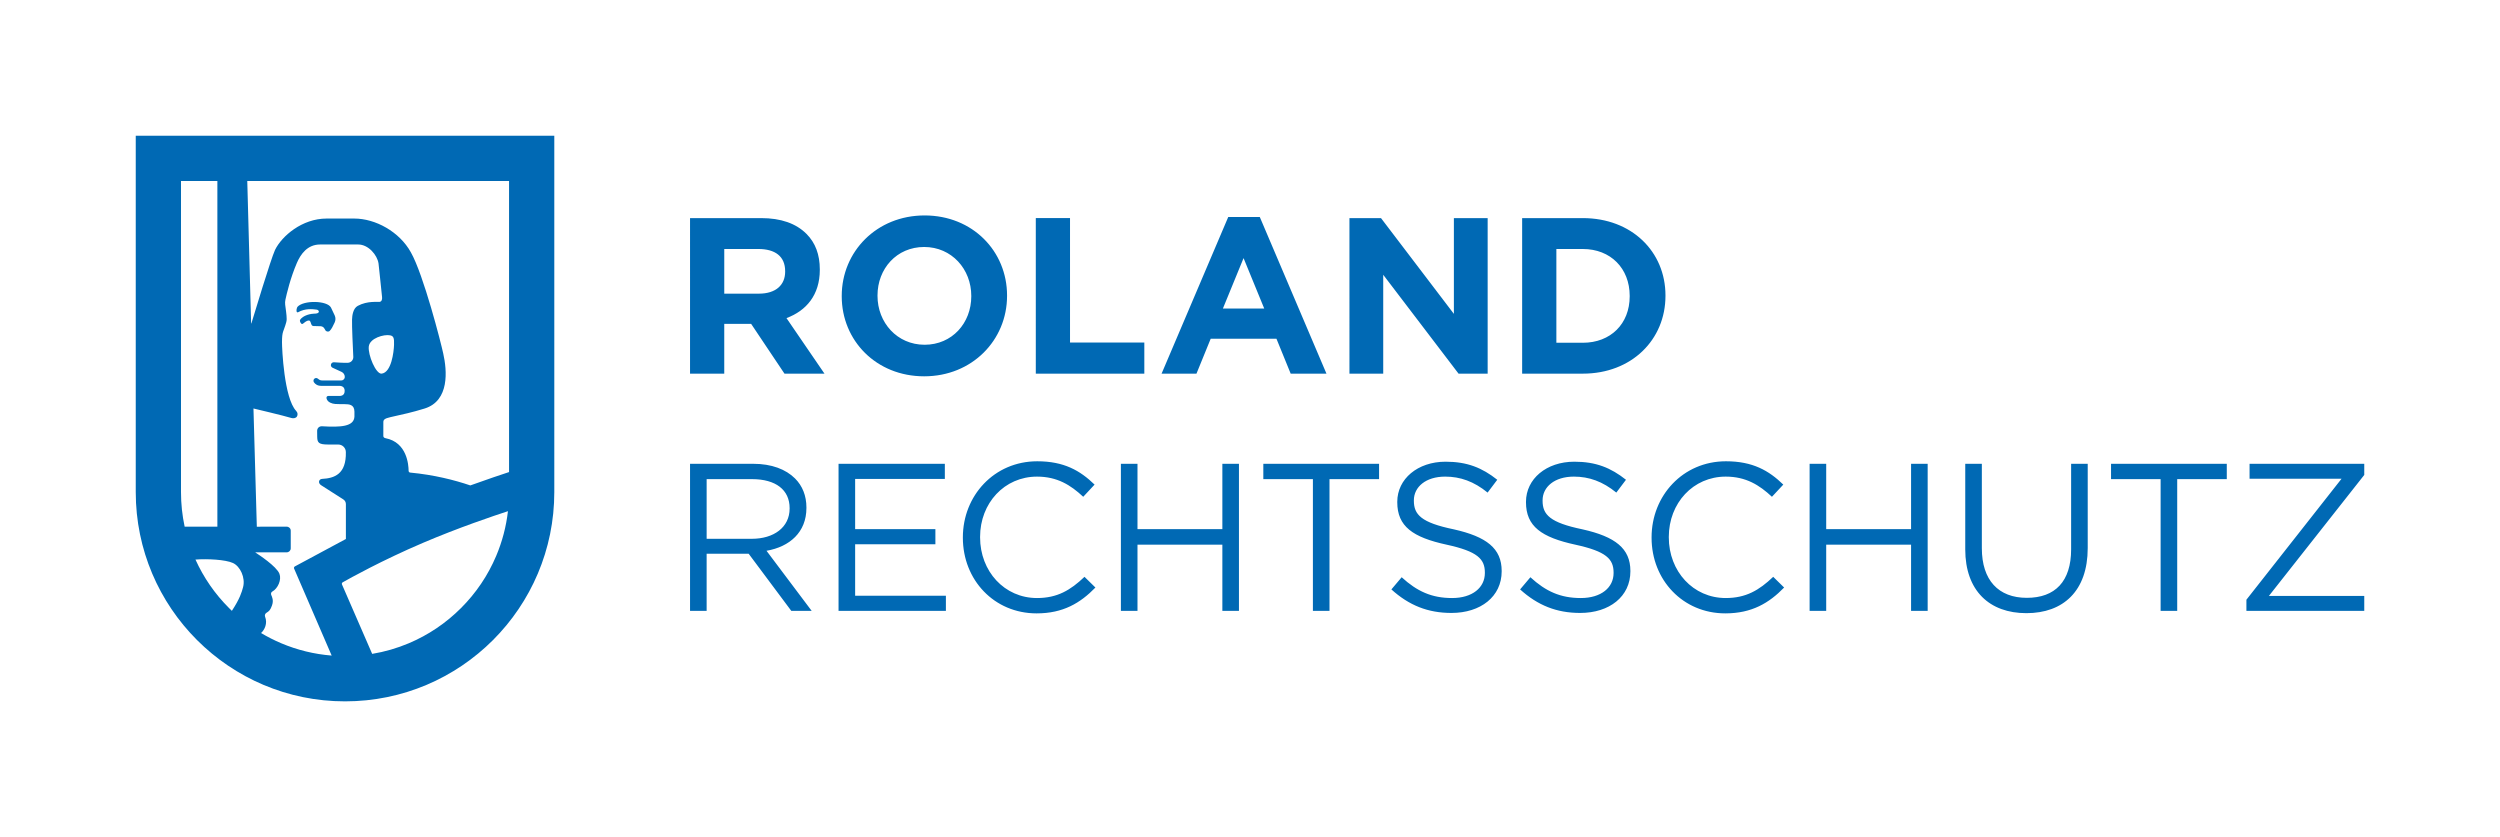 <?xml version="1.0" encoding="UTF-8"?>
<svg xmlns="http://www.w3.org/2000/svg" id="RR_Logo_Blau_RGB" viewBox="0 0 4420 1480">
  <defs>
    <style>.cls-1{fill:#0069b4;}</style>
  </defs>
  <g id="RR_Logo_Blau_RGB-2">
    <path class="cls-1" d="M1220,385.61h125.71c34.96,0,61.68,9.43,80.14,27.89,15.71,15.71,23.57,36.54,23.57,62.86v.79c0,44.39-23.96,72.29-58.93,85.25l67.18,98.21h-70.71l-58.93-88h-47.54v88h-60.5V385.61Zm121.79,133.57c29.86,0,46.36-15.32,46.36-38.89v-.79c0-26.32-17.68-39.29-47.54-39.29h-60.11v78.96h61.29Zm146.39,4.71v-.79c0-78.18,61.68-142.21,146.54-142.21s145.75,63.25,145.75,141.43v.79c0,78.18-61.68,142.21-146.54,142.21s-145.75-63.25-145.75-141.43Zm229.04,0v-.79c0-47.14-34.57-86.43-83.29-86.43s-82.5,38.5-82.5,85.64v.79c0,47.14,34.57,86.43,83.29,86.43s82.5-38.5,82.5-85.64Zm114.07-138.29h60.5v220h131.37v55h-191.87V385.61Zm340.22-1.96h55.79l117.86,276.96h-63.25l-25.14-61.68h-116.29l-25.14,61.68h-61.68l117.86-276.96Zm63.64,161.86l-36.54-89.18-36.54,89.18h73.07Zm150.66-159.89h55.79l128.86,169.32v-169.32h59.71v275h-51.46l-133.18-174.82v174.82h-59.71V385.61Zm305.34,0h107.25c86.43,0,146.14,59.32,146.14,136.71v.79c0,77.39-59.71,137.5-146.14,137.5h-107.25V385.61Zm60.5,54.61v165.79h46.75c49.11,0,82.89-33.39,82.89-82.11v-.79c0-48.71-33.79-82.89-82.89-82.89h-46.75Z"></path>
    <path class="cls-1" d="M1355.19,973.77c40.85-7.06,70.57-32.69,70.57-75.77v-.74c0-20.8-7.06-38.26-20.06-51.26-16.34-16.34-41.6-26-73.91-26h-111.79v260h29.34v-101.03h74.28l75.39,101.03h36.03l-79.85-106.23Zm-105.85-21.17v-105.49h80.22c41.97,0,66.48,18.94,66.48,51.26v.74c0,33.43-28.23,53.49-66.85,53.49h-79.85Zm233.2-132.6h187.93v26.74h-158.59v88.77h141.88v26.74h-141.88v91h160.45v26.74h-189.79v-260Zm219.8,130.74v-.74c0-73.54,55.34-134.46,131.48-134.46,47.17,0,75.77,16.34,101.39,41.23l-20.06,21.54c-22.28-20.8-46.05-35.66-81.71-35.66-57.57,0-100.65,46.8-100.65,106.6v.74c0,60.17,43.08,107.34,100.65,107.34,35.65,0,59.05-13.74,83.94-37.51l19.31,18.94c-26.74,27.49-57.2,45.69-103.99,45.69-75.02,0-130.36-59.06-130.36-133.71Zm279.4-130.74h29.34v115.51h150.05v-115.51h29.34v260h-29.34v-117h-150.05v117h-29.34v-260Zm339.46,27.11h-87.65v-27.11h204.64v27.11h-87.65v232.89h-29.34v-232.89Zm138.76,195l18.2-21.54c27.11,24.89,53.11,36.77,89.14,36.77s57.94-18.57,57.94-44.2v-.74c0-24.14-13-37.51-67.59-49.4-59.8-13-87.28-32.31-87.28-75.03v-.74c0-40.49,36.03-70.94,85.42-70.94,38.25,0,64.62,10.77,91.36,31.94l-17.08,22.66c-24.14-19.69-48.28-28.23-75.02-28.23-34.17,0-55.34,18.2-55.34,41.97v.74c0,24.51,13,38.63,70.57,50.51,57.94,13,84.68,33.8,84.68,73.54v.74c0,44.57-37.14,73.54-88.77,73.54-41.6,0-75.02-13.37-106.22-41.6Zm227.57,0l18.2-21.54c27.11,24.89,53.11,36.77,89.14,36.77s57.94-18.57,57.94-44.2v-.74c0-24.14-13-37.51-67.59-49.4-59.8-13-87.28-32.31-87.28-75.03v-.74c0-40.49,36.03-70.94,85.42-70.94,38.25,0,64.62,10.77,91.36,31.94l-17.08,22.66c-24.14-19.69-48.28-28.23-75.02-28.23-34.17,0-55.34,18.2-55.34,41.97v.74c0,24.51,13,38.63,70.57,50.51,57.94,13,84.68,33.8,84.68,73.54v.74c0,44.57-37.14,73.54-88.77,73.54-41.6,0-75.02-13.37-106.22-41.6Zm232.46-91.37v-.74c0-73.54,55.34-134.46,131.48-134.46,47.17,0,75.77,16.34,101.39,41.23l-20.06,21.54c-22.28-20.8-46.05-35.66-81.71-35.66-57.57,0-100.65,46.8-100.65,106.6v.74c0,60.17,43.08,107.34,100.65,107.34,35.65,0,59.05-13.74,83.94-37.51l19.31,18.94c-26.74,27.49-57.2,45.69-103.99,45.69-75.02,0-130.36-59.06-130.36-133.71Zm279.4-130.74h29.34v115.51h150.05v-115.51h29.34v260h-29.34v-117h-150.05v117h-29.34v-260Zm275.17,151.17v-151.17h29.34v149.31c0,56.46,29.34,87.66,79.48,87.66s78.37-28.97,78.37-85.8v-151.17h29.34v148.94c0,76.14-43.45,115.14-108.45,115.14s-108.08-39.37-108.08-112.91Zm345.4-124.06h-87.65v-27.11h204.64v27.11h-87.65v232.89h-29.34v-232.89Zm151.68,213.2l168.25-213.94h-162.67v-26.37h202.79v19.69l-168.62,213.94h168.62v26.37h-208.36v-19.69Z"></path>
    <path class="cls-1" d="M240,240V870c0,204.35,165.65,370,370,370s370-165.65,370-370V240H240ZM900,834.61c-13.59,4.41-38.04,12.66-68.48,23.61-28.16-9.57-64.2-18.71-106.35-22.72-1.55-.15-2.73-1.42-2.74-2.97-.05-10.79-2.85-50.47-40.89-57.83-2.06-.4-3.81-1.7-3.81-3.79l.03-24.54c0-4.08,1.9-6.45,12.4-8.82,22.51-5.08,38.08-8.31,60.52-15.27,44.48-13.81,39.69-67.59,32.97-97.3-3.73-17.83-34.89-139.62-57.29-178.98-20.16-36.4-62.68-59.61-100.02-59.61h-48.92c-43.31,0-79.22,31.01-91.17,55.52-7.37,15.99-37.71,116.35-41.77,129.81-.08,.27-.48,.21-.49-.07l-6.8-251.63h462.82V834.61Zm-225.15-174.03c-10.24,1.38-24.62-33.39-22.83-48.08,1.79-14.69,26.81-21.79,37.58-19.66,6.2,1.23,7.5,4.53,7.06,17-.45,12.47-4.53,48.4-21.81,50.74ZM320,320h64.32V931.19h-57.86c-4.28-19.95-6.46-40.4-6.46-61.19V320Zm25.58,669.31c20.99-1.63,53.14,.03,66.37,6.11,12.75,5.87,22.29,26.05,17.77,42.83-2.37,8.8-5.5,19.9-19.76,41.71-1.69-1.61-3.37-3.25-5.02-4.91-24.99-24.99-44.93-53.81-59.36-85.75Zm115.97,129.89c6.2-5.62,11.83-16.95,7.09-28.94-.91-2.31,.04-5.3,2.15-6.63,5.42-3.42,6.97-4.85,10.03-13.03,3.42-9.16,.05-15.54-1.26-18.68-.88-2.12-.34-4.8,1.68-5.91,10.28-5.65,16.83-21.19,12.82-31.54-5.16-13.33-37.14-34.16-42.37-37.5-.21-.14-.12-.46,.14-.46,6.24,0,44.53,0,55.14,0,3.9,0,7.06-3.16,7.06-7.04v-31.27c0-3.89-3.17-7.04-7.08-7.04l-52.89,.05-5.94-209.01s53.61,12.67,66.97,16.78c3.69,1.13,8.01,.29,9.78-2.45,1.81-2.81,1.88-6.7-1.26-10.02-21.44-22.7-25.04-110.47-25.04-121.1,0-20.71,2.65-18.02,7.49-35.59,.51-1.85,.78-3.75,.79-5.67,.04-7.53-1.83-18.38-2.65-25.44-.34-2.95-.21-5.93,.42-8.83,2.3-10.71,8.91-38.68,20.23-64.94,6.72-15.6,18.67-32.68,41.07-32.68h67.45c17.92,0,33.6,18.57,35.84,33.42,1.1,8.2,4.46,43.42,6.25,59.38,.4,3.57-.21,7.83-4.16,8.66-2.91,.6-21.44-2.35-38.79,7.06-8.23,4.46-9.88,16.77-10.1,24.15-.37,12.34,1.47,49.73,2.22,65.97,.25,5.34-3.72,9.95-9.06,10.48-5.64,.57-25.26-.88-25.26-.88-.02,0-.04,.01-.06,.02-.06,0-.11-.02-.17-.02-2.81,0-5.08,2.26-5.08,5.05,0,1.9,1.07,3.54,2.63,4.4,.11,.07,.22,.14,.34,.2l16.08,7.42s.02,.02,.03,.03c3.26,1.57,5.52,4.89,5.52,8.74,0,.04,0,.08,0,.12h-.02c0,.06,0,.11,0,.17,0,0,0,.01,0,.02,0,.13-.01,.27-.03,.43,0,.03,0,.06-.01,.09-.01,.09-.03,.19-.04,.29-.23,1.39-.92,2.62-1.92,3.53-.46,.43-1.01,.81-1.67,1.09-.05,.02-.11,.05-.16,.07-.1,.04-.21,.08-.32,.12-.16,.06-.33,.1-.5,.15-.04,0-.07,.02-.11,.03-.45,.11-.93,.17-1.41,.17,0,0-.01,0-.02,0-.08,0-.15,.01-.24,.01h-33.53c-2.42,0-4.55-.46-7.26-2.91,0,0,0,0-.01,0-1.02-.98-2.46-1.52-4.03-1.3-1.88,.26-3.46,1.67-3.96,3.49-.38,1.38-.11,2.65,.52,3.69,.01,.04,.02,.07,.02,.08,.03,.04,.06,.09,.09,.13,.02,.03,.04,.06,.06,.09,2.22,3.27,6.21,6.29,12.83,6.29,3.79,0,32.64,0,32.64,0,1.18,.09,8.82,.25,8.87,8.73,.05,9.12-7.15,9.24-10.87,9.16h-18.28c-2.19-.01-3.43,2.07-2.95,4.19,.72,3.15,2.96,6,6.57,7.64,6.32,2.88,8.78,2.44,25.59,2.66,7.43,.1,17.01,.38,17.2,13.11v8.98c-.93,17.55-24.04,18.99-57.13,17.01-5.43-.32-8.97,3.6-8.8,8.43l.12,10.48c.17,10.39,3.07,13.29,19.19,13.35h17.94c7.46,0,13.5,6.01,13.5,13.43,.91,39.11-20.5,46.23-41.91,47.33-6.12,.31-8.01,7.57-1.35,11.5l38.81,24.82c2.81,1.79,4.5,4.88,4.5,8.2v61.76c-32.58,17.59-79.88,42.99-90.2,48.47-1.39,.74-1.97,2.41-1.35,3.85l66.43,153.79c-30.83-2.46-60.76-9.76-89.24-21.8-12.33-5.21-24.2-11.25-35.59-18.05Zm353.51-44.14c-26.66,26.66-57.68,47.58-92.2,62.18-20.91,8.84-42.6,15.11-64.86,18.81l-53.38-122.72c-.61-1.41-.06-3.05,1.28-3.81,11.99-6.82,68.77-38.53,141.79-69.72,62.69-26.78,126.11-48.16,150.36-56.04-3.14,27.26-10.09,53.75-20.81,79.1-14.6,34.52-35.52,65.55-62.18,92.2Zm-289.73-523.04c-2.45-1.63-.39-8.41,.58-9.5,10.79-12.18,52.86-11.32,59.29,1.3,1.15,2.51,3.89,8.03,6.56,13.88,1.81,3.97,1.76,8.55-.11,12.5-2.95,6.23-5.38,11.49-8.62,14.69-2.01,2.24-6.11,1.65-7.76-1.03-1.65-3.02-3.1-6.55-8.25-7.09-3.4-.22-8.03-.26-12.78-.35-1.33-.03-2.59-.71-3.26-1.86-1.96-3.38-1.56-7.76-4.95-7.89-4.83,.28-7.34,3.61-10.51,5.66-1.25,.8-2.25,.63-3.16-.58-2.76-3.09-2.89-6.08,.09-8.66,3.17-3.27,11.09-7.95,22.54-8.52,12.31,.24,9.33-6.53,5.09-7.12-7.4-1.03-20.63-2.47-32.99,4.56-.55,.31-1.24,.38-1.77,.03Z"></path>
  </g>
</svg>
